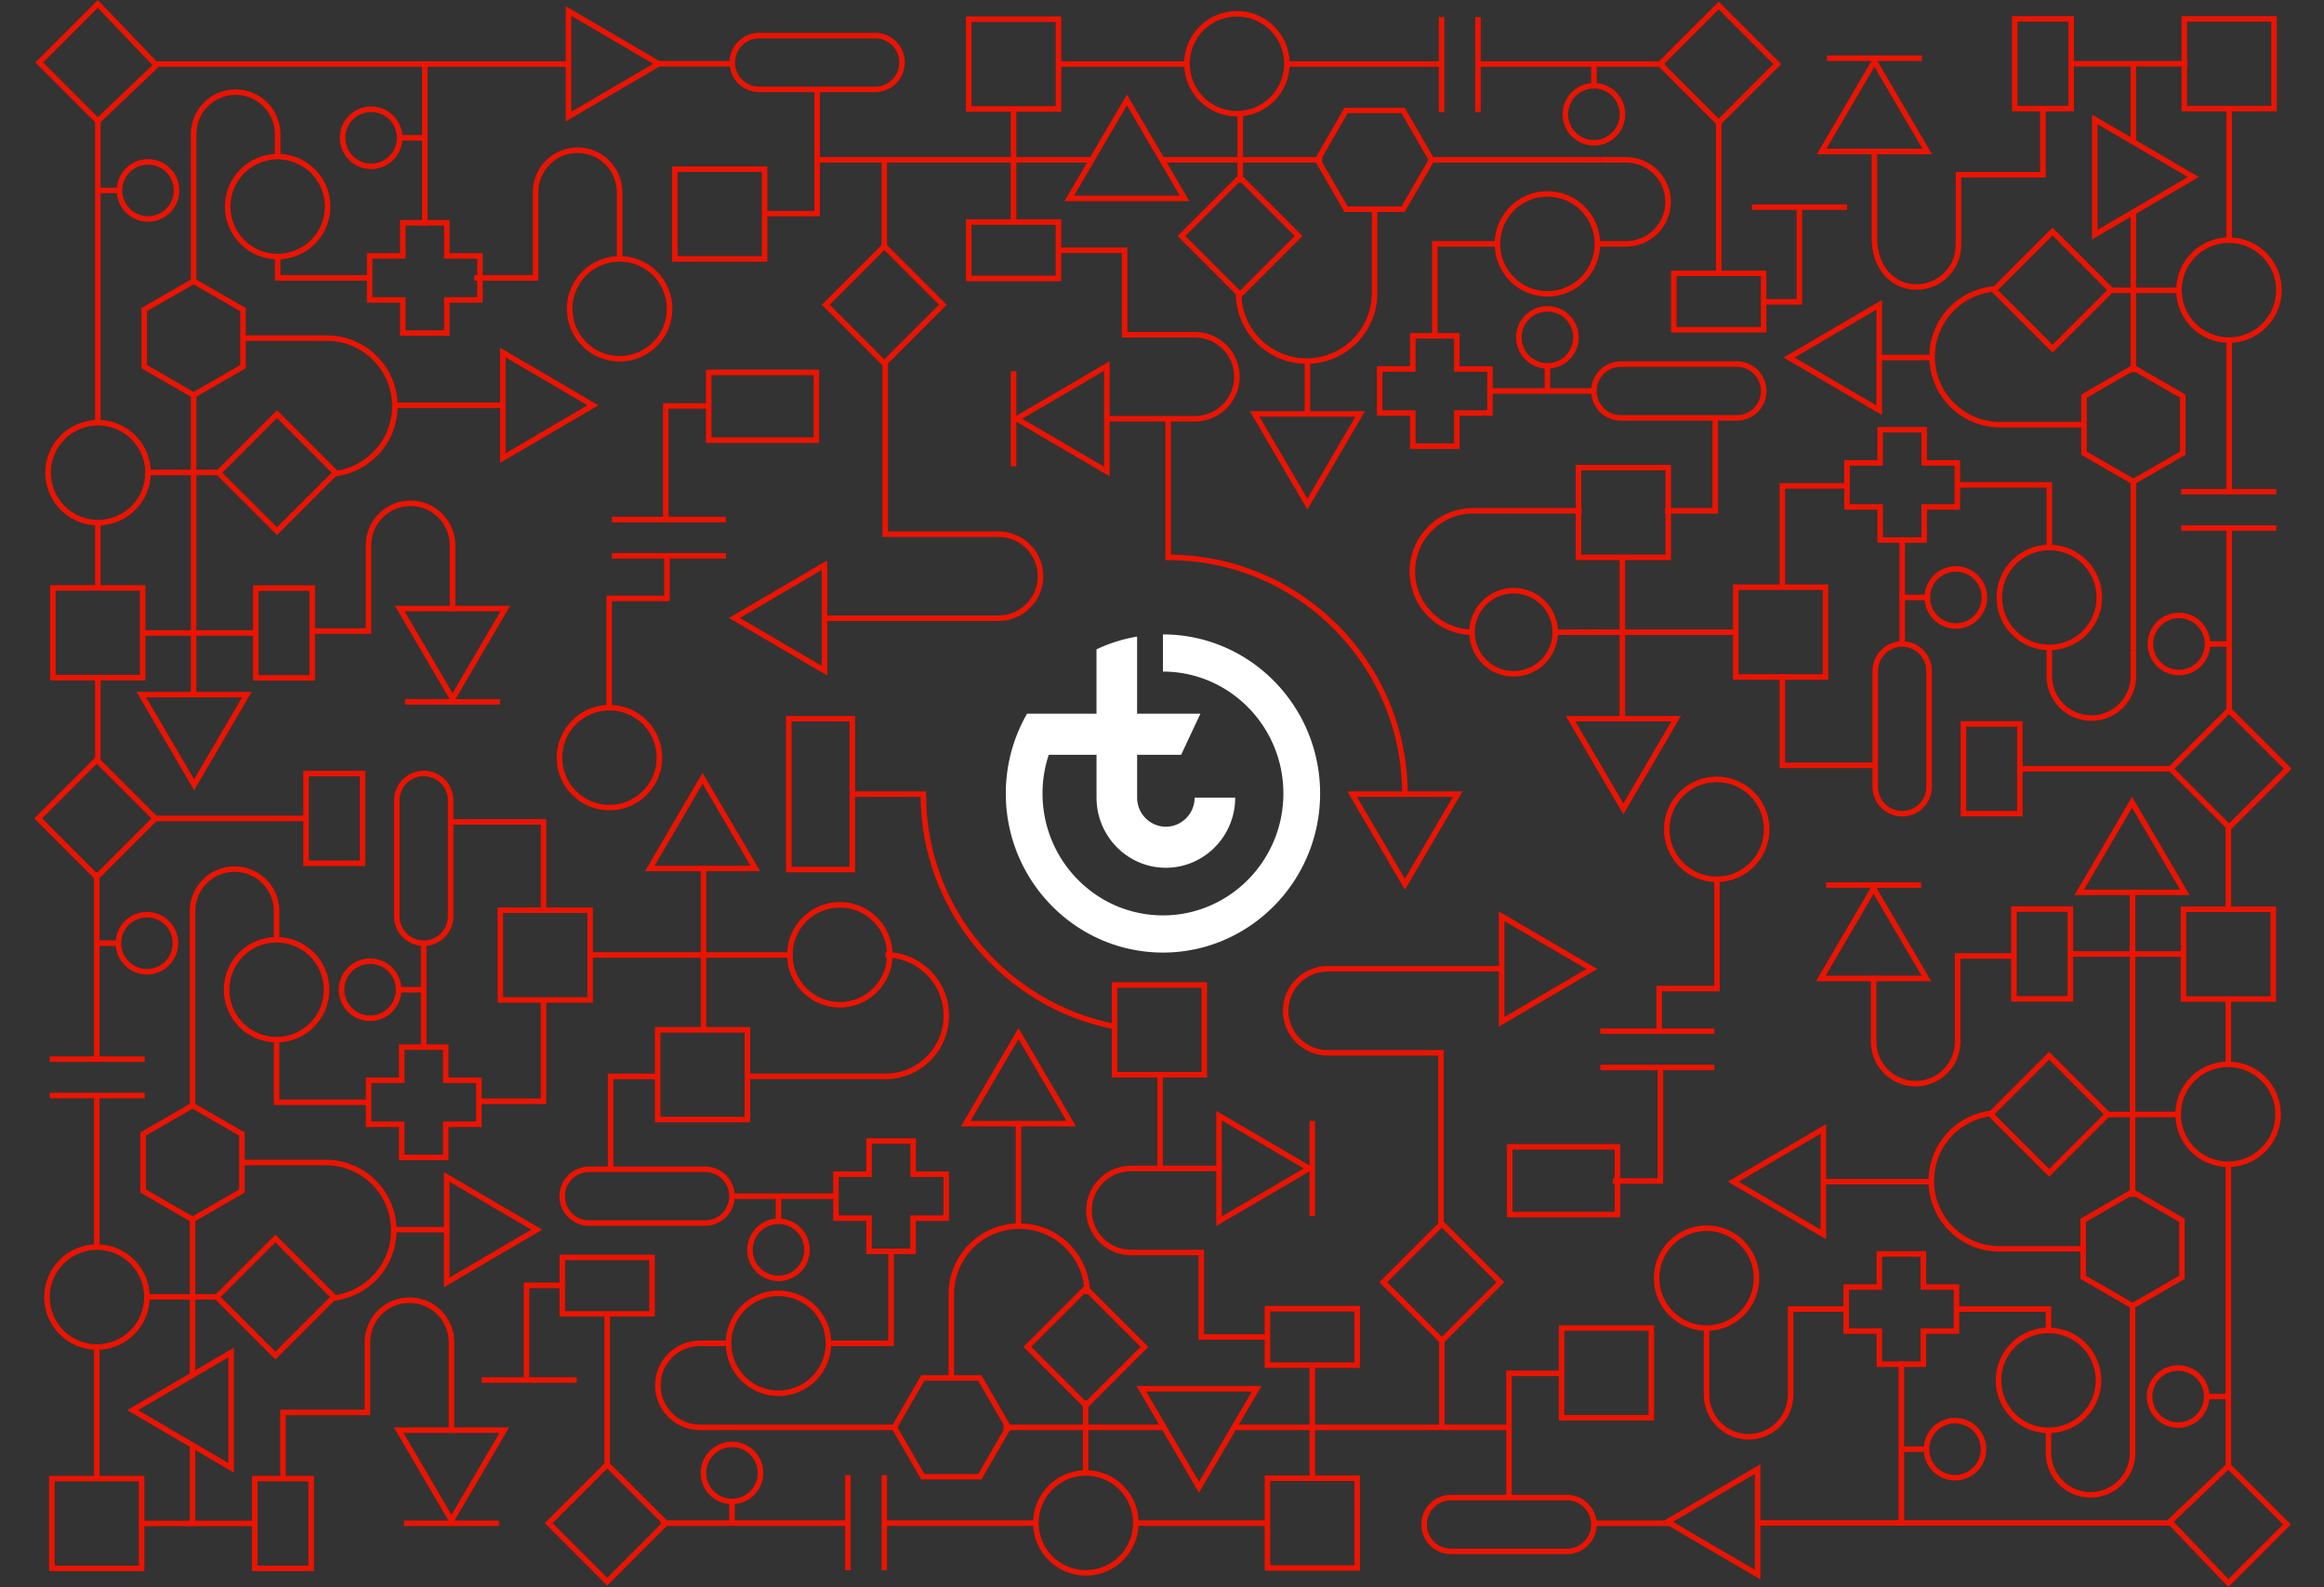 <svg width="1220" height="833" xmlns="http://www.w3.org/2000/svg" xmlns:xlink="http://www.w3.org/1999/xlink"><rect width="100%" height="100%" fill="#333333" stroke="none"/><defs><path id="a" d="M0 833h1185V0H0z"/></defs><g fill="none" fill-rule="evenodd"><path stroke="#EB1400" stroke-width="2.89" d="M27.222 823.222h47.119v-47.107H27.222zM262.673 524.879h47.118v-47.107h-47.118z"/><path stroke="#EB1400" stroke-width="2.89" d="M237.048 431.402h48.284v47.784M285.331 525.459v52.603H251.41M133.721 823.222h29.634v-47.107h-29.634zM160.659 453.147h29.634V406.04h-29.634zM233.995 549.65h-23.111v17.391h-17.395v23.105h17.395v17.39h23.111v-17.39h17.395v-23.105h-17.395zM144.561 650.099l30.737 30.73-30.737 30.729-30.737-30.729zM50.782 398.865l30.737 30.73-30.737 30.729-30.737-30.729zM121.332 709.92v60.537l-51.715-30.269zM234.472 673.158v-55.404l47.329 27.703zM396.515 455.857h-55.417l27.709-47.318zM209.301 750.692h55.417l-27.709 47.318zM50.782 776.12v-68.991M50.782 654.233v-78.039M101.064 721.688v-83.422M222.439 551.136v-56.045M101.064 581.636v-89.751M101.064 800.803v-41.899"/><path stroke="#EB1400" stroke-width="2.89" d="M145.196 546.194v32.399h48.693M76.902 680.707h37.118M74.213 799.669h60.226M81.076 429.594h79.583M309.698 501.254h106.227M206.227 645.456h29.658"/><g transform="translate(18)"><path d="M32.903 654.594c-14.493 0-26.242 11.746-26.242 26.235 0 14.488 11.749 26.234 26.242 26.234s26.241-11.746 26.241-26.234c0-14.49-11.748-26.235-26.241-26.235ZM190.308 480.963c0 7.802 6.327 14.127 14.13 14.127 7.804 0 14.132-6.325 14.132-14.127V420.11c0-7.802-6.328-14.127-14.132-14.127-7.803 0-14.13 6.325-14.13 14.127v60.854ZM127.196 493.268c-14.493 0-26.242 11.746-26.242 26.235 0 14.488 11.749 26.234 26.242 26.234s26.241-11.746 26.241-26.234c0-14.49-11.748-26.235-26.241-26.235ZM59.144 480.108c-8.277 0-14.986 6.708-14.986 14.983 0 8.274 6.71 14.982 14.986 14.982 8.277 0 14.986-6.708 14.986-14.982 0-8.275-6.71-14.983-14.986-14.983ZM57.142 595.243v29.924l25.922 14.962 25.921-14.962v-29.924L83.064 580.28zM156.156 681.43c18.248-1.582 32.568-16.89 32.568-35.545 0-19.707-15.98-35.68-35.69-35.68h-43.787" stroke="#EB1400" stroke-width="2.89"/><path d="M83.064 491.885v-13.648c0-12.185 9.879-22.061 22.065-22.061 12.188 0 22.067 9.876 22.067 22.061v16.176M130.538 777.354v-35.967h44.34v-36.87c0-12.185 9.878-22.062 22.065-22.062 12.186 0 22.067 9.877 22.067 22.062v47.542M8.064 575.036h49.92M32.782 457.743v97.034M8.064 555.937h49.92M194.049 799.574h49.921M234.803 724.375h49.92M33.024 495.09h10.939M176.273 534.485c8.277 0 14.986-6.708 14.986-14.982 0-8.275-6.709-14.983-14.986-14.983-8.276 0-14.986 6.708-14.986 14.983 0 8.274 6.71 14.982 14.986 14.982ZM204.459 519.503h-13.101" stroke="#EB1400" stroke-width="2.89"/><mask id="b" fill="#fff"><use xlink:href="#a"/></mask><path stroke="#EB1400" stroke-width="2.89" mask="url(#b)" d="M647.354 823.047h47.118V775.94h-47.118zM567.075 564.101h47.118v-47.107h-47.118zM327.248 587.654h47.118v-47.106h-47.118zM336.259 135.911h47.118V88.804h-47.118zM396.076 456.434h33.357v-79.176h-33.357z"/><path stroke="#EB1400" stroke-width="2.89" mask="url(#b)" d="M302.556 613.273v-48.272h25.362M258.392 722.967v-48.272h18.818M647.354 716.574h47.118v-29.626h-47.118z"/><path stroke="#EB1400" stroke-width="2.89" mask="url(#b)" d="M277.188 689.643h47.119v-29.627h-47.119zM420.833 616.325v23.105h17.395v17.391h23.111V639.43h17.393v-23.105h-17.393v-17.391h-23.111v17.391zM521.306 706.963l30.737-30.73 30.737 30.73-30.737 30.729zM270.01 799.493l30.737-30.73 30.737 30.73-30.737 30.729zM581.142 728.96h60.551l-30.276 51.702zM544.37 589.827h-55.417l27.709-47.318zM621.923 641.012v-55.403l47.331 27.702zM647.596 799.493h-69.394M525.553 799.493h-78.169M593.011 749.223h-84.176M422.318 627.878h-56.059M452.826 749.223h-89.773M774.623 749.223H630.126"/><path stroke="#EB1400" stroke-width="2.89" mask="url(#b)" d="M416.865 705.102h32.918v-48.681M551.922 773.379v-38.336M670.912 776.05v-60.194M300.747 768.996v-79.354M516.662 644.086v-55.73M525.802 799.372c0 14.49 11.749 26.235 26.241 26.235 14.492 0 26.24-11.746 26.24-26.235 0-14.49-11.748-26.235-26.24-26.235-14.492 0-26.241 11.745-26.241 26.235ZM352.129 642.005c7.804 0 14.13-6.325 14.13-14.127 0-7.802-6.326-14.128-14.13-14.128h-60.87c-7.803 0-14.13 6.326-14.13 14.128 0 7.802 6.327 14.127 14.13 14.127h60.87ZM441.416 46.924c7.804 0 14.13-6.324 14.13-14.126s-6.326-14.128-14.13-14.128h-60.87c-7.803 0-14.13 6.326-14.13 14.128 0 7.802 6.327 14.126 14.13 14.126h60.87Z"/><path d="M364.437 705.102c0 14.49 11.748 26.235 26.241 26.235 14.492 0 26.24-11.746 26.24-26.235 0-14.49-11.748-26.235-26.24-26.235-14.493 0-26.241 11.745-26.241 26.235ZM396.634 501.17c0 14.49 11.748 26.236 26.241 26.236 14.492 0 26.24-11.746 26.24-26.235 0-14.49-11.748-26.235-26.24-26.235-14.493 0-26.241 11.745-26.241 26.235ZM351.273 773.137c0 8.275 6.71 14.983 14.986 14.983 8.277 0 14.986-6.708 14.986-14.983s-6.709-14.982-14.986-14.982c-8.276 0-14.986 6.707-14.986 14.982ZM466.436 775.138h29.932l14.965-25.915-14.965-25.914h-29.932l-14.966 25.914z" stroke="#EB1400" stroke-width="2.89" mask="url(#b)"/><path d="M552.779 679.27c0-19.706-15.978-35.68-35.688-35.68-19.712 0-35.69 15.974-35.69 35.68v44.253M351.328 455.956v84.493M363.053 749.223H349.4c-12.186 0-22.065-9.876-22.065-22.06 0-12.185 9.879-22.061 22.067-22.061h16.18M446.854 501.17c17.63 0 31.923 14.29 31.923 31.916S464.485 565 446.854 565h-72.946M648.592 701.76h-35.976v-44.328H575.736c-12.187 0-22.066-9.876-22.066-22.06 0-12.183 9.879-22.061 22.067-22.061h47.553M446.224 824.205v-49.909M328.903 799.493h97.058M427.12 824.205v-49.909M670.912 638.265v-49.908M366.259 799.251v-10.718M405.663 656.037c0-8.275-6.709-14.983-14.986-14.983-8.276 0-14.986 6.708-14.986 14.983 0 8.274 6.71 14.982 14.986 14.982 8.277 0 14.986-6.708 14.986-14.982ZM390.678 628.478v12.855M280.451 61.192V5.788l47.33 27.703zM9.786 355.701h47.119v-47.107H9.786zM116.286 355.809h29.634v-47.106h-29.634zM216.559 116.932h-23.111v17.391h-17.395v23.105h17.395v17.39h23.111v-17.39h17.395v-23.105h-17.395zM127.419 217.381l30.737 30.73-30.737 30.729-30.737-30.729zM446.224 129.229l30.737 30.729-30.737 30.73-30.737-30.73zM33.346 2.068l30.737 32.175-30.737 29.284-30.737-30.73zM245.956 240.44v-55.404l47.329 27.703zM56.193 364.595h55.417l-27.709 47.318zM191.866 319.42h55.417l-27.709 47.317zM414.834 296.661v55.403l-47.329-27.702zM33.346 309.032v-34.433M33.346 399.106V355.94M83.628 365.326V207.481M83.628 148.918V83.919" stroke="#EB1400" stroke-width="2.89" mask="url(#b)"/><path stroke="#EB1400" stroke-width="2.89" mask="url(#b)" d="M127.761 133.381v12.494h48.693M59.466 247.989h37.801M56.193 332.256h60.811M63.575 33.622h141.429v84.796M188.792 212.738h57.626M33.468 221.876c-14.493 0-26.242 11.746-26.242 26.235 0 14.488 11.749 26.234 26.242 26.234s26.241-11.746 26.241-26.234c0-14.49-11.748-26.235-26.241-26.235ZM307.275 135.862c-14.493 0-26.242 11.746-26.242 26.235 0 14.488 11.749 26.234 26.242 26.234s26.241-11.746 26.241-26.234c0-14.49-11.748-26.235-26.241-26.235ZM301.933 371.448c-14.493 0-26.242 11.746-26.242 26.235 0 14.488 11.749 26.234 26.242 26.234s26.241-11.746 26.241-26.234c0-14.49-11.748-26.235-26.241-26.235Z"/><path d="M127.76 82.2c-14.492 0-26.24 11.746-26.24 26.236 0 14.488 11.748 26.233 26.24 26.233 14.494 0 26.242-11.745 26.242-26.233 0-14.49-11.748-26.235-26.241-26.235ZM59.709 84.976c-8.277 0-14.986 6.708-14.986 14.983 0 8.274 6.709 14.982 14.986 14.982 8.276 0 14.986-6.708 14.986-14.982 0-8.275-6.71-14.983-14.986-14.983ZM57.707 162.525v29.924l25.922 14.962 25.921-14.962v-29.924l-25.921-14.963zM157.248 248.662c17.997-1.827 32.04-17.022 32.04-35.496 0-19.705-15.978-35.679-35.69-35.679h-43.977" stroke="#EB1400" stroke-width="2.89" mask="url(#b)"/><path d="M83.628 84.065v-13.65c0-12.183 9.88-22.06 22.066-22.06 12.188 0 22.067 9.877 22.067 22.062v12.058M145.685 331.23h29.756v-44.975c0-12.184 9.88-22.062 22.067-22.062s22.066 9.878 22.066 22.062v34.531M446.696 189.08v91.301h59.447c12.186 0 22.067 9.877 22.067 22.062 0 12.184-9.88 22.06-22.067 22.06h-92.38M230.959 145.875h32.184V100.9c0-12.183 9.879-22.061 22.066-22.061 12.186 0 22.066 9.878 22.066 22.061v34.532M33.346 63.761V221.454M194.614 368.396h49.92M33.589 99.959h11.143M176.838 87.31c8.277 0 14.986-6.707 14.986-14.982 0-8.274-6.71-14.982-14.986-14.982-8.277 0-14.986 6.708-14.986 14.982 0 8.275 6.71 14.983 14.986 14.983ZM205.004 72.328h-13.148M1128.659 57.001h47.119V9.894h-47.119zM893.209 355.344h47.118v-47.107h-47.118z" stroke="#EB1400" stroke-width="2.89" mask="url(#b)"/><path stroke="#EB1400" stroke-width="2.89" mask="url(#b)" d="M965.953 401.713h-48.284v-47.785M917.669 307.172v-52.119h33.811M1039.645 57.001h29.634V9.894h-29.634zM1012.707 427.075h29.634v-47.106h-29.634zM969.006 283.465h23.111v-17.391h17.395v-23.105h-17.395V225.58h-23.111v17.389h-17.395v23.105h17.395zM1059.497 183.016l-30.737-30.729 30.737-30.73 30.737 30.73zM1152.219 434.25l-30.737-30.729 30.737-30.729 30.737 30.729zM1081.669 123.195V62.659l51.715 30.268zM968.529 159.958v55.403l-47.33-27.702zM806.486 377.259h55.417l-27.71 47.318zM691.81 416.847h55.417l-27.709 47.318zM993.699 79.532h-55.416l27.709-47.319zM1152.219 57.586v68.463M1152.219 178.521v78.401M1101.937 110.891v84.496M980.562 281.98v56.045M1101.937 251.48v89.751M1101.937 33.623v41.142"/><path stroke="#EB1400" stroke-width="2.89" mask="url(#b)" d="M1057.805 287.481v-32.959h-48.694M1126.099 152.408h-36.901M1130.303 33.447h-61.742M366.793 33.447h-40.416M1122.722 403.521h-80.38M893.563 331.862h-81.372M996.774 187.659h-29.533M1152.098 178.521c14.492 0 26.241-11.745 26.241-26.235 0-14.488-11.749-26.233-26.241-26.233-14.493 0-26.242 11.745-26.242 26.233 0 14.49 11.749 26.235 26.242 26.235ZM994.692 352.152c0-7.802-6.326-14.127-14.13-14.127-7.804 0-14.132 6.325-14.132 14.127v60.855c0 7.802 6.328 14.126 14.132 14.126 7.804 0 14.13-6.324 14.13-14.126v-60.855Z"/><path d="M1057.805 339.847c14.492 0 26.241-11.745 26.241-26.235 0-14.488-11.749-26.233-26.241-26.233-14.493 0-26.242 11.745-26.242 26.233 0 14.49 11.749 26.235 26.242 26.235ZM1125.857 353.007c8.276 0 14.986-6.707 14.986-14.982 0-8.275-6.71-14.982-14.986-14.982-8.277 0-14.986 6.707-14.986 14.982 0 8.275 6.709 14.982 14.986 14.982ZM1127.858 237.873v-29.924l-25.922-14.962-25.92 14.962v29.924l25.92 14.962z" stroke="#EB1400" stroke-width="2.89" mask="url(#b)"/><path d="M1030.106 151.599c-18.846.967-33.829 16.55-33.829 35.631 0 19.707 15.978 35.681 35.688 35.681h44.345M1101.937 341.23v13.648c0 12.185-9.88 22.062-22.066 22.062-12.188 0-22.067-9.877-22.067-22.062v-16.176M1054.462 55.761v35.967h-44.339v36.87c0 12.186-9.879 22.062-22.065 22.062-12.187 0-22.067-9.876-22.067-25.714V79.312M1176.937 258.08h-49.921M1152.219 373.712v-95.374M1176.937 277.179h-49.921M990.952 30.556h-49.921M951.644 108.741h-49.921M1151.976 338.025h-10.723M1008.727 298.63c-8.277 0-14.986 6.708-14.986 14.983s6.71 14.982 14.986 14.982c8.277 0 14.986-6.707 14.986-14.982 0-8.275-6.71-14.982-14.986-14.982ZM776.596 310.03c-12.06 0-21.837 9.774-21.837 21.832 0 12.057 9.777 21.83 21.837 21.83s21.837-9.773 21.837-21.83c0-12.058-9.778-21.831-21.837-21.831ZM981.161 313.613h14.116M490.528 57.176h47.118V10.069h-47.118zM810.634 292.568h47.118v-47.107h-47.118z" stroke="#EB1400" stroke-width="2.89" mask="url(#b)"/><path stroke="#EB1400" stroke-width="2.89" mask="url(#b)" d="M882.445 219.843v48.272h-26.324M926.609 110.148v48.272H907.02M812.333 268.115H772.05M490.528 146.168h47.118v-29.627h-47.118z"/><path stroke="#EB1400" stroke-width="2.89" mask="url(#b)" d="M860.693 173.099h47.119v-29.626h-47.119zM764.168 216.79v-23.105h-17.395v-17.391h-23.111v17.391h-17.394v23.105h17.394v17.391h23.111V216.79zM663.694 123.897l-30.737 30.729-30.737-30.729 30.737-30.73zM914.99 33.623l-30.737 30.729-30.737-30.729 30.737-30.73zM603.859 104.155h-60.552l30.276-51.702zM640.63 217.267h55.417l-27.709 47.318zM563.077 192.103v55.403l-47.33-27.702zM537.515 33.623H604.9M204.439 33.623h76.265M657.311 33.623h80.306M591.922 83.892h84.244M762.682 205.238h56.059M732.174 83.892h89.774M412.36 83.892h142.376"/><path stroke="#EB1400" stroke-width="2.89" mask="url(#b)" d="M768.023 128.014h-32.805v48.681M633.079 59.894v36.055M514.088 57.524v59.735M446.224 84.065v47.289M884.253 63.649v79.824M668.339 189.03v28.311M832.871 191.11c-7.803 0-14.13 6.325-14.13 14.127 0 7.802 6.327 14.128 14.13 14.128h60.87c7.804 0 14.13-6.326 14.13-14.128 0-7.802-6.326-14.126-14.13-14.126h-60.87ZM820.564 128.014c0-14.49-11.749-26.235-26.242-26.235-14.491 0-26.24 11.745-26.24 26.235 0 14.489 11.749 26.235 26.24 26.235 14.493 0 26.242-11.746 26.242-26.235ZM657.571 33.447c0-14.49-11.748-26.235-26.241-26.235-14.492 0-26.24 11.745-26.24 26.235s11.748 26.235 26.24 26.235c14.493 0 26.241-11.746 26.241-26.235ZM833.727 59.978c0-8.275-6.71-14.982-14.986-14.982-8.277 0-14.986 6.707-14.986 14.982 0 8.275 6.71 14.983 14.986 14.983 8.277 0 14.986-6.708 14.986-14.983ZM718.564 57.977h-29.931l-14.966 25.916 14.966 25.914h29.931l14.966-25.914z"/><path d="M632.222 153.846c0 19.705 15.977 35.68 35.688 35.68 19.711 0 35.689-15.975 35.689-35.68v-45.31M833.673 377.571v-85.83M821.947 83.892H835.6c12.187 0 22.065 9.877 22.065 22.06 0 12.185-9.878 22.062-22.065 22.062h-16.182M536.408 131.355h35.976v44.328H609.264c12.188 0 22.067 9.877 22.067 22.06 0 12.185-9.88 22.062-22.067 22.062H561.71M738.776 8.91v49.909M856.098 33.623H759.04M757.88 8.91v49.909M514.088 194.85v49.909M818.741 33.865v11.342M779.337 177.079c0 8.275 6.71 14.982 14.986 14.982 8.277 0 14.986-6.707 14.986-14.982 0-8.275-6.71-14.982-14.986-14.982-8.277 0-14.986 6.707-14.986 14.982ZM794.323 205.238v-13.505M719.519 416.847c0-68.638-55.656-124.278-124.309-124.278v-72.186M591.001 564.1v49.21M428.946 416.847h37.746c0 60.48 43.213 110.87 100.455 121.993M410.982 46.965v65.18-.379.379h-27.828M303.188 272.703h59.897M303.188 291.741h59.897M331.491 272.703v-59.607h22.553M301.776 372.038V314.12h30.366v-21.621M354.044 231.031h56.535v-35.548h-56.535zM801.76 744.196h47.118v-47.107H801.76zM743.721 786.075c-7.804 0-14.13 6.325-14.13 14.127 0 7.802 6.326 14.128 14.13 14.128h60.87c7.804 0 14.13-6.326 14.13-14.128 0-7.802-6.326-14.127-14.13-14.127h-60.87ZM904.686 771.111v55.403l-47.33-27.702zM1128.233 524.406h47.118v-47.107h-47.118zM1039.217 524.297h29.634v-47.106h-29.634zM968.578 716.067h23.111v-17.39h17.395v-23.106h-17.395v-17.389h-23.111v17.389h-17.395v23.106h17.395zM1027.334 584.537l30.384-30.377 30.737 30.73-30.737 30.728-30.737-30.728.353-.353M738.913 703.771l-30.737-30.729 30.737-30.73 30.737 30.73zM1151.791 830.932l-30.737-32.175 30.737-29.284 30.737 30.729zM939.182 592.56v55.403l-47.33-27.702zM1128.944 468.404h-55.417l27.709-47.317zM993.271 513.58h-55.416l27.709-47.318zM770.303 536.339v-55.403l47.33 27.702zM1151.791 524.617v33.852M1151.791 433.502v44.373M1101.509 467.674v160.54M1101.509 684.082v64.999" stroke="#EB1400" stroke-width="2.89" mask="url(#b)"/><path stroke="#EB1400" stroke-width="2.89" mask="url(#b)" d="M1057.377 699.619v-12.494h-48.693M1125.671 585.01h-37.653M1128.944 500.744h-60.81M1121.966 799.377H980.134v-84.795M996.346 620.262h-57.08M1151.67 611.124c14.493 0 26.241-11.746 26.241-26.235 0-14.488-11.748-26.234-26.241-26.234s-26.242 11.746-26.242 26.234c0 14.49 11.749 26.235 26.242 26.235ZM877.862 697.138c14.493 0 26.242-11.746 26.242-26.235 0-14.488-11.749-26.234-26.242-26.234-14.492 0-26.241 11.746-26.241 26.234 0 14.49 11.749 26.235 26.241 26.235ZM883.204 461.552c14.493 0 26.242-11.746 26.242-26.235 0-14.488-11.749-26.234-26.242-26.234-14.492 0-26.241 11.746-26.241 26.234 0 14.489 11.749 26.235 26.241 26.235Z"/><path d="M1057.377 750.799c14.493 0 26.241-11.746 26.241-26.235 0-14.488-11.748-26.234-26.241-26.234s-26.242 11.746-26.242 26.234c0 14.49 11.749 26.235 26.242 26.235ZM1125.429 748.023c8.277 0 14.986-6.707 14.986-14.982 0-8.275-6.71-14.982-14.986-14.982-8.277 0-14.986 6.707-14.986 14.982 0 8.275 6.709 14.982 14.986 14.982ZM1127.43 670.475v-29.924l-25.922-14.962-25.92 14.962v29.924l25.92 14.962z" stroke="#EB1400" stroke-width="2.89" mask="url(#b)"/><path d="M1028.696 584.265c-18.382 1.448-32.847 16.82-32.847 35.568 0 19.705 15.978 35.68 35.69 35.68h44.52M1101.509 748.934v13.65c0 12.183-9.88 22.06-22.066 22.06-12.188 0-22.067-9.877-22.067-22.062v-11.998M1039.502 501.77h-29.806v44.975c0 12.184-9.88 22.062-22.067 22.062s-22.066-9.878-22.066-22.062v-34.531M738.441 643.92v-91.302H678.995c-12.187 0-22.067-9.876-22.067-22.061 0-12.184 9.88-22.06 22.067-22.06h92.378M950.748 687.124h-28.753V732.1c0 12.184-9.88 22.062-22.067 22.062-12.186 0-22.065-9.878-22.065-22.062V697.57M1151.791 769.8V611.691M990.524 464.603h-49.921M1151.548 733.041h-11.667M1008.3 745.689c-8.277 0-14.987 6.708-14.987 14.982 0 8.275 6.71 14.983 14.986 14.983 8.277 0 14.986-6.708 14.986-14.983 0-8.274-6.709-14.982-14.986-14.982ZM980.134 760.671h13.443M818.344 799.553h40.217M980.698 799.377h-76.136M738.913 748.934v-47.289M774.156 786.035v-65.18.379-.379h28.206M881.95 560.297h-59.898M881.95 541.259h-59.898M853.646 560.297v59.607h-25.005M883.362 460.962v57.918h-30.367v21.621" stroke="#EB1400" stroke-width="2.89" mask="url(#b)"/><path stroke="#EB1400" stroke-width="2.89" mask="url(#b)" d="M774.558 637.517h56.535v-35.548h-56.535zM755.303 331.862c-17.607 0-31.88-14.27-31.88-31.873s14.273-31.875 31.88-31.875h16.747M818.741 331.862h-21.63"/></g><path d="M610.5 333v19.514c34.857 0 63.22 28.706 63.22 63.986s-28.363 63.986-63.22 63.986c-34.866 0-63.22-28.706-63.22-63.986a64.631 64.631 0 0 1 3.261-20.303h25.084v22.464c0 20.313 16.33 36.831 36.399 36.831 20.069 0 36.399-16.518 36.399-36.83h-21.3c0 8.42-6.77 15.272-15.09 15.272s-15.09-6.843-15.09-15.273v-22.464h23.1l10.11-21.568h-33.227v-40.49a81.194 81.194 0 0 0-21.31 6.699v33.79h-36.47a83.945 83.945 0 0 0-8.01 19.076l-.07.197c-.169.619-.328 1.246-.488 1.874-.035.144-.08.27-.106.413A84.358 84.358 0 0 0 528 416.5c0 46.05 37.01 83.5 82.5 83.5s82.5-37.45 82.5-83.5c0-46.041-37.01-83.5-82.5-83.5" fill="#FFF"/></g></svg>